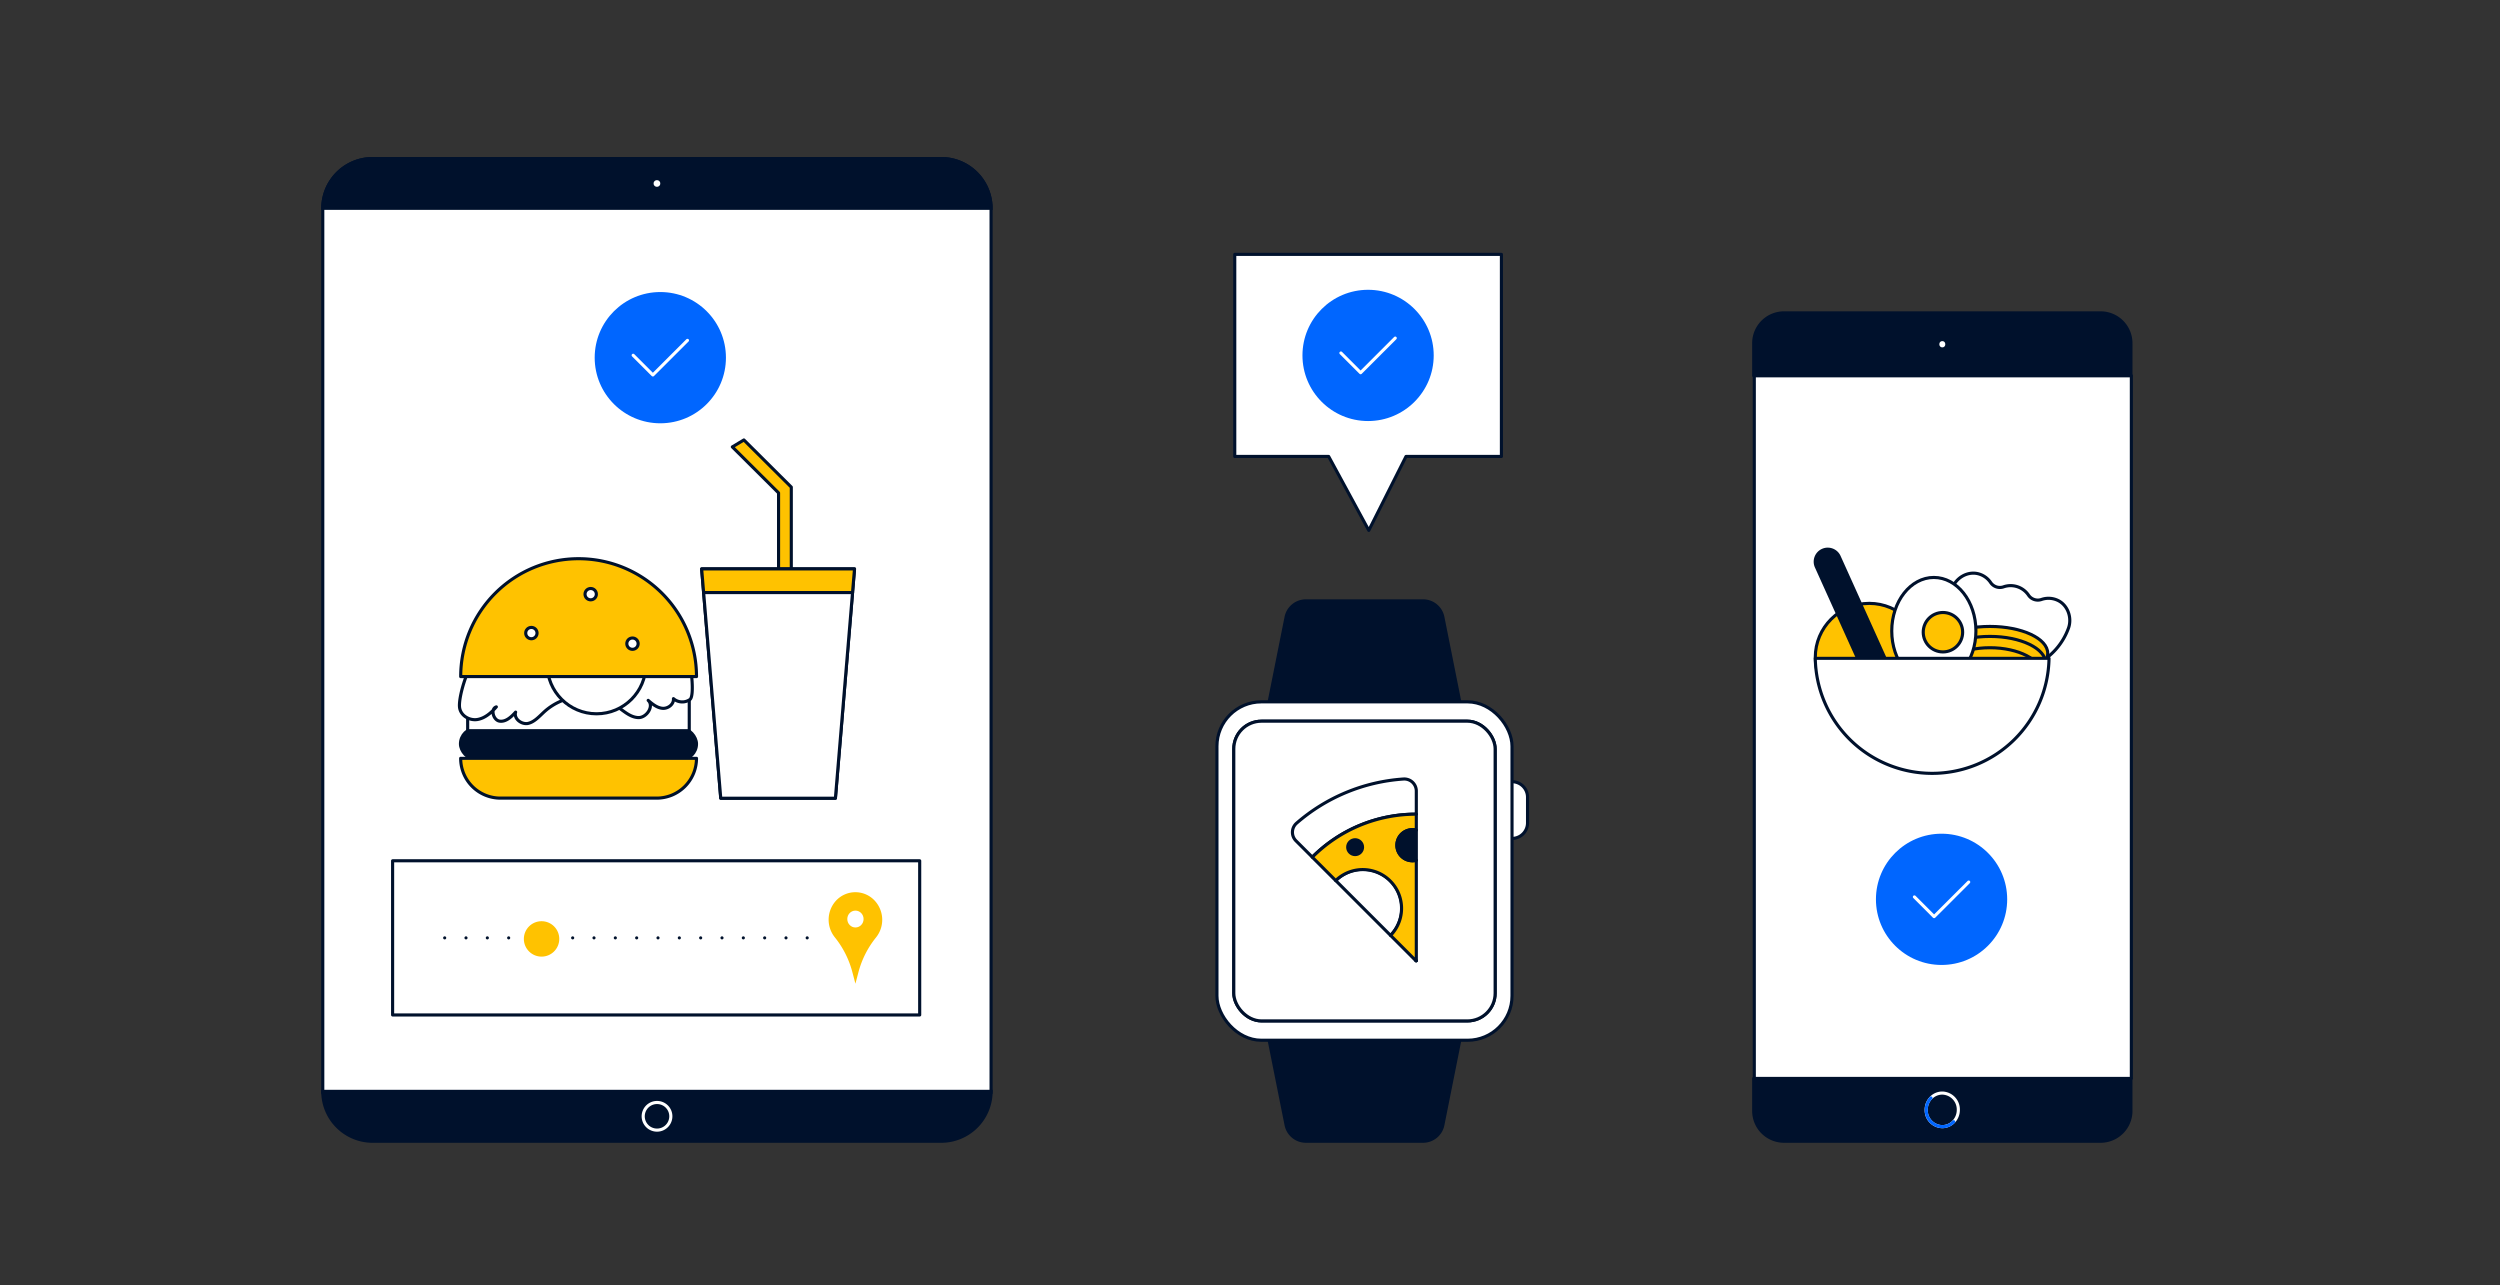<svg xmlns="http://www.w3.org/2000/svg" data-name="Layer 1" viewBox="0 0 1200 617"><rect x="0" y="0" width="1200" height="617" fill="#333333" stroke="none"/><path fill="#fff" stroke="#00112c" stroke-linecap="round" stroke-linejoin="round" stroke-width="1.5" d="M842.06 180.3H1023.05V517.67H842.06z" transform="rotate(180 932.555 348.985)"/><path fill="#00112c" stroke="#00112c" stroke-linecap="round" stroke-linejoin="round" stroke-width="1.5" d="M841.78 517.67h181.06v15.56a14.56 14.56 0 0 1-14.56 14.56H856.34a14.56 14.56 0 0 1-14.56-14.56zM856.34 150.18h151.94a14.56 14.56 0 0 1 14.56 14.56v15.56h0-181.06 0v-15.56a14.56 14.56 0 0 1 14.56-14.56"/><ellipse cx="932.31" cy="165.24" fill="#fff" rx="1.44" ry="1.51"/><path fill="none" stroke="#fff" stroke-linecap="round" stroke-linejoin="round" stroke-width="1.5" d="M940 532.73a8.24 8.24 0 0 1-2.26 5.7 7.54 7.54 0 0 1-5.46 2.36 7.89 7.89 0 0 1-7.71-8.06 8.22 8.22 0 0 1 2.26-5.7 7.54 7.54 0 0 1 5.45-2.36 7.9 7.9 0 0 1 7.72 8.06"/><path fill="none" stroke="#06f" stroke-linecap="round" stroke-linejoin="round" stroke-width="1.5" d="M937.77 538.43a7.54 7.54 0 0 1-5.46 2.36 7.89 7.89 0 0 1-7.71-8.06 8.22 8.22 0 0 1 2.26-5.7"/><path fill="#fff" d="M451.78 76.1h-272.9a23.94 23.94 0 0 0-23.95 23.9v424.62h320.79V100a23.94 23.94 0 0 0-23.94-23.9"/><path fill="none" stroke="#00112c" stroke-linecap="round" stroke-linejoin="round" stroke-width="1.5" d="M451.78 76.1h-272.9a23.94 23.94 0 0 0-23.95 23.9v424.62h320.79V100a23.94 23.94 0 0 0-23.94-23.9"/><path fill="#00112c" stroke="#00112c" stroke-miterlimit="10" stroke-width="1.5" d="M451.77 547.8h-272.9a23.94 23.94 0 0 1-23.94-23.94h320.79a23.94 23.94 0 0 1-23.95 23.94ZM178.88 76.1h272.9a23.94 23.94 0 0 1 23.94 23.9H154.93a23.94 23.94 0 0 1 23.95-23.9Z"/><path fill="none" stroke="#fff" stroke-linecap="round" stroke-linejoin="round" stroke-width="1.5" d="M322 535.82a6.63 6.63 0 1 1-6.62-6.62 6.61 6.61 0 0 1 6.62 6.62"/><circle cx="315.33" cy="88.07" r="1.6" fill="#fff"/><circle cx="931.95" cy="431.68" r="31.5" fill="#06f"/><path fill="none" stroke="#fff" stroke-linecap="round" stroke-linejoin="round" stroke-width="1.5" d="M918.92 430.52 928.37 439.98 944.98 423.38"/><circle cx="897.25" cy="315.53" r="25.91" fill="#ffc200" stroke="#00112c" stroke-linecap="round" stroke-linejoin="round" stroke-width="1.5"/><path fill="#00112c" stroke="#00112c" stroke-linecap="round" stroke-linejoin="round" stroke-width="1.5" d="M874.854 264.147a6 6 0 0 1 7.937 3.002l24.466 54.237h0l-10.939 4.934h0l-24.466-54.237a6 6 0 0 1 3.002-7.936"/><path fill="#fff" stroke="#00112c" stroke-linecap="round" stroke-linejoin="round" stroke-width="1.5" d="M992.86 301.53c1.81-5-.31-11.07-5.1-13.34a10.37 10.37 0 0 0-7.88-.43 5.38 5.38 0 0 1-6.2-2.09 10.34 10.34 0 0 0-11.94-4 5.35 5.35 0 0 1-6.2-2 10.24 10.24 0 0 0-5.63-4.16c-5.42-1.62-11.28 1.9-13 7.29-4 12.46-1.56 19.53.79 23.07a34 34 0 0 1 3.8 7.32 19.85 19.85 0 0 0 30.92 8.81 28.5 28.5 0 0 1 5.1-3.15 31.34 31.34 0 0 0 15.34-17.32"/><ellipse cx="955.17" cy="313.63" fill="#ffc200" stroke="#00112c" stroke-linecap="round" stroke-linejoin="round" stroke-width="1.5" rx="27.74" ry="12.94"/><ellipse cx="955.17" cy="318.42" fill="#ffc200" stroke="#00112c" stroke-linecap="round" stroke-linejoin="round" stroke-width="1.5" rx="26.8" ry="12.94"/><ellipse cx="955.17" cy="323.85" fill="#ffc200" stroke="#00112c" stroke-linecap="round" stroke-linejoin="round" stroke-width="1.5" rx="24.92" ry="12.94"/><ellipse cx="928.24" cy="302.88" fill="#fff" stroke="#00112c" stroke-linecap="round" stroke-linejoin="round" stroke-width="1.5" rx="20.2" ry="25.7"/><circle cx="932.61" cy="303.46" r="9.46" fill="#ffc200" stroke="#00112c" stroke-linecap="round" stroke-linejoin="round" stroke-width="1.5"/><path fill="#fff" stroke="#00112c" stroke-linecap="round" stroke-linejoin="round" stroke-width="1.5" d="M927.43 371.21a56.12 56.12 0 0 0 56.1-55.21H871.34a56.1 56.1 0 0 0 56.09 55.21"/><circle cx="316.95" cy="171.68" r="31.5" fill="#06f"/><path fill="none" stroke="#fff" stroke-linecap="round" stroke-linejoin="round" stroke-width="1.5" d="M303.92 170.53 313.37 179.98 329.98 163.38"/><path fill="#fff" stroke="#00112c" stroke-linecap="round" stroke-linejoin="round" stroke-width="1.5" d="M725.77 375.21a7.45 7.45 0 0 1 7.45 7.46V395a7.45 7.45 0 0 1-7.45 7.45h0"/><path fill="#00112c" stroke="#00112c" stroke-linecap="round" stroke-linejoin="round" stroke-width="1.5" d="m609.19 336.89 8.14-40.68a9.7 9.7 0 0 1 9.51-7.79h56.22a9.7 9.7 0 0 1 9.51 7.79l8.13 40.68M700.7 499.32 692.57 540a9.7 9.7 0 0 1-9.51 7.79h-56.22a9.7 9.7 0 0 1-9.51-7.79l-8.14-40.68"/><rect width="141.64" height="162.43" x="584.13" y="336.89" fill="#fff" stroke="#00112c" stroke-linecap="round" stroke-linejoin="round" stroke-width="1.5" rx="21.3"/><rect width="125.45" height="143.87" x="592.22" y="346.17" fill="#fff" stroke="#00112c" stroke-linecap="round" stroke-linejoin="round" stroke-width="1.5" rx="13.31"/><rect width="125.45" height="143.87" x="592.22" y="346.17" fill="#fff" stroke="#00112c" stroke-linecap="round" stroke-linejoin="round" stroke-width="1.5" rx="13.31"/><path fill="#fff" stroke="#00112c" stroke-linecap="round" stroke-linejoin="round" stroke-width="1.5" d="M720.68 122.1 592.68 122.1 592.68 219.1 637.76 219.1 657.02 254.59 674.88 219.1 720.68 219.1 720.68 122.1z"/><circle cx="656.68" cy="170.6" r="31.5" fill="#06f"/><path fill="none" stroke="#fff" stroke-linecap="round" stroke-linejoin="round" stroke-width="1.5" d="M643.64 169.44 653.1 178.9 669.71 162.29"/><path fill="#f3f6f9" stroke="#00112c" stroke-linecap="round" stroke-linejoin="round" stroke-width="1.5" d="M679.83 461.14 679.83 461.14 679.83 461.14 679.83 461.14z"/><path fill="#fff" stroke="#00112c" stroke-linecap="round" stroke-linejoin="round" stroke-width="1.5" d="M667.39 422.74a18.61 18.61 0 0 0-26.25-.08L667.48 449a18.61 18.61 0 0 0-.09-26.26M622.07 403.59l7.84 7.84a70.24 70.24 0 0 1 49.92-20.64V379.7a5.78 5.78 0 0 0-6.17-5.77 87.16 87.16 0 0 0-51.33 21.22 5.79 5.79 0 0 0-.26 8.44"/><path fill="#ff487c" stroke="#00112c" stroke-linecap="round" stroke-linejoin="round" stroke-width="1.5" d="M679.73 461.24 679.83 461.14 679.59 461.11 679.73 461.24z"/><path fill="#ffc200" stroke="#00112c" stroke-linecap="round" stroke-linejoin="round" stroke-width="1.5" d="M672.7 411a7.47 7.47 0 0 1 7.13-12.52v-7.67a70.24 70.24 0 0 0-49.92 20.64l11.23 11.23A18.62 18.62 0 0 1 667.48 449l12.11 12.12h.24v-48.19a7.46 7.46 0 0 1-7.13-1.93"/><path fill="#00112c" stroke="#00112c" stroke-linecap="round" stroke-linejoin="round" stroke-width="1.5" d="M672.7 400.41a7.47 7.47 0 0 0 7.13 12.52v-14.47a7.46 7.46 0 0 0-7.13 1.95"/><circle cx="650.46" cy="406.64" r="3.56" fill="#00112c" stroke="#00112c" stroke-linecap="round" stroke-linejoin="round" stroke-width="1.5"/><path fill="#fff" stroke="#00112c" stroke-linecap="round" stroke-linejoin="round" stroke-width="1.5" d="M188.45 413.18H441.45V487.18H188.45z"/><path fill="#ffc200" stroke="#00112c" stroke-linecap="round" stroke-linejoin="round" stroke-width="1.5" d="M379.82 274.43 379.82 233.82 357.07 211.18 351.52 214.51 373.71 236.59 373.71 274.43 379.82 274.43z"/><path fill="#ffc200" stroke="#00112c" stroke-linecap="round" stroke-linejoin="round" stroke-width="1.5" d="M401 383.14 345.96 383.14 336.79 273.08 410.17 273.08 401 383.14z"/><path fill="#ffc200" stroke="#00112c" stroke-linecap="round" stroke-linejoin="round" stroke-width="1.5" d="M336.79 273.08 337.74 284.42 409.22 284.42 410.17 273.08 336.79 273.08z"/><path fill="#fff" stroke="#00112c" stroke-linecap="round" stroke-linejoin="round" stroke-width="1.5" d="M337.74 284.42 337.82 285.36 345.96 383.14 401 383.14 401.05 382.45 409.22 284.42 337.74 284.42z"/><rect width="113.3" height="15.03" x="221.02" y="349.56" fill="#00112c" stroke="#00112c" stroke-miterlimit="10" stroke-width="1.5" rx="7.51"/><path fill="#fff" stroke="#00112c" stroke-linecap="round" stroke-linejoin="round" stroke-width="1.5" d="M224.48 335.69H330.84V350.72H224.48z"/><path fill="#fff" stroke="#00112c" stroke-linecap="round" stroke-linejoin="round" stroke-width="1.5" d="M330.85 317.19H228c-3.58 2.72-8.26 18.15-7.35 22.76.75 3.82 4.92 6 8.51 5.41s6.61-3.2 9.08-6.06c-2.91.89-1.49 6.35 1.51 6.84s5.66-2 7.75-4.32c-1 3.25 3 6.13 6.06 5.4s5.4-3.49 7.84-5.7a28.48 28.48 0 0 1 34.66-2.52c3.29 2.26 6.48 5.35 10.39 5.44s7.63-5.5 4.68-8.26c2 1.74 4.23 3.56 6.83 3.81s5.54-1.86 5.3-4.64a6.41 6.41 0 0 0 7.88.43c2.35-1.65.55-15.7-.29-18.59"/><circle cx="286.34" cy="318.92" r="23.7" fill="#fff" stroke="#00112c" stroke-linecap="round" stroke-linejoin="round" stroke-width="1.5"/><path fill="#ffc200" stroke="#00112c" stroke-linecap="round" stroke-linejoin="round" stroke-width="1.5" d="M221.14 364h113.18v0a19.1 19.1 0 0 1-19.1 19.1h-75a19.1 19.1 0 0 1-19.1-19.1v0h0ZM334.32 324.76H221.14a56.59 56.59 0 0 1 56.59-56.58h0a56.59 56.59 0 0 1 56.59 56.58"/><circle cx="255.06" cy="303.88" r="2.72" fill="#fff" stroke="#00112c" stroke-linecap="round" stroke-linejoin="round" stroke-width="1.5"/><circle cx="283.53" cy="285.2" r="2.72" fill="#fff" stroke="#00112c" stroke-linecap="round" stroke-linejoin="round" stroke-width="1.5"/><circle cx="303.59" cy="308.96" r="2.72" fill="#fff" stroke="#00112c" stroke-linecap="round" stroke-linejoin="round" stroke-width="1.5"/><path fill="#ffc200" d="M401.05 432.59a13.53 13.53 0 0 0-.31 17.35 44.7 44.7 0 0 1 8.39 16.65l1.47 5.58 1.47-5.58a44.7 44.7 0 0 1 8.4-16.59 13.52 13.52 0 0 0-.31-17.35 12.65 12.65 0 0 0-19.11-.06"/><ellipse cx="410.61" cy="441.14" fill="#fff" rx="3.91" ry="4.05"/><path fill="none" stroke="#00112c" stroke-linecap="round" stroke-linejoin="round" stroke-width="1.5" d="M213.45 450.18 213.45 450.18"/><path fill="none" stroke="#00112c" stroke-dasharray="0 10.24" stroke-linecap="round" stroke-linejoin="round" stroke-width="1.5" d="M223.68 450.18 382.33 450.18"/><path fill="none" stroke="#00112c" stroke-linecap="round" stroke-linejoin="round" stroke-width="1.5" d="M387.45 450.18 387.45 450.18"/><circle cx="259.95" cy="450.68" r="8.5" fill="#ffc200"/></svg>